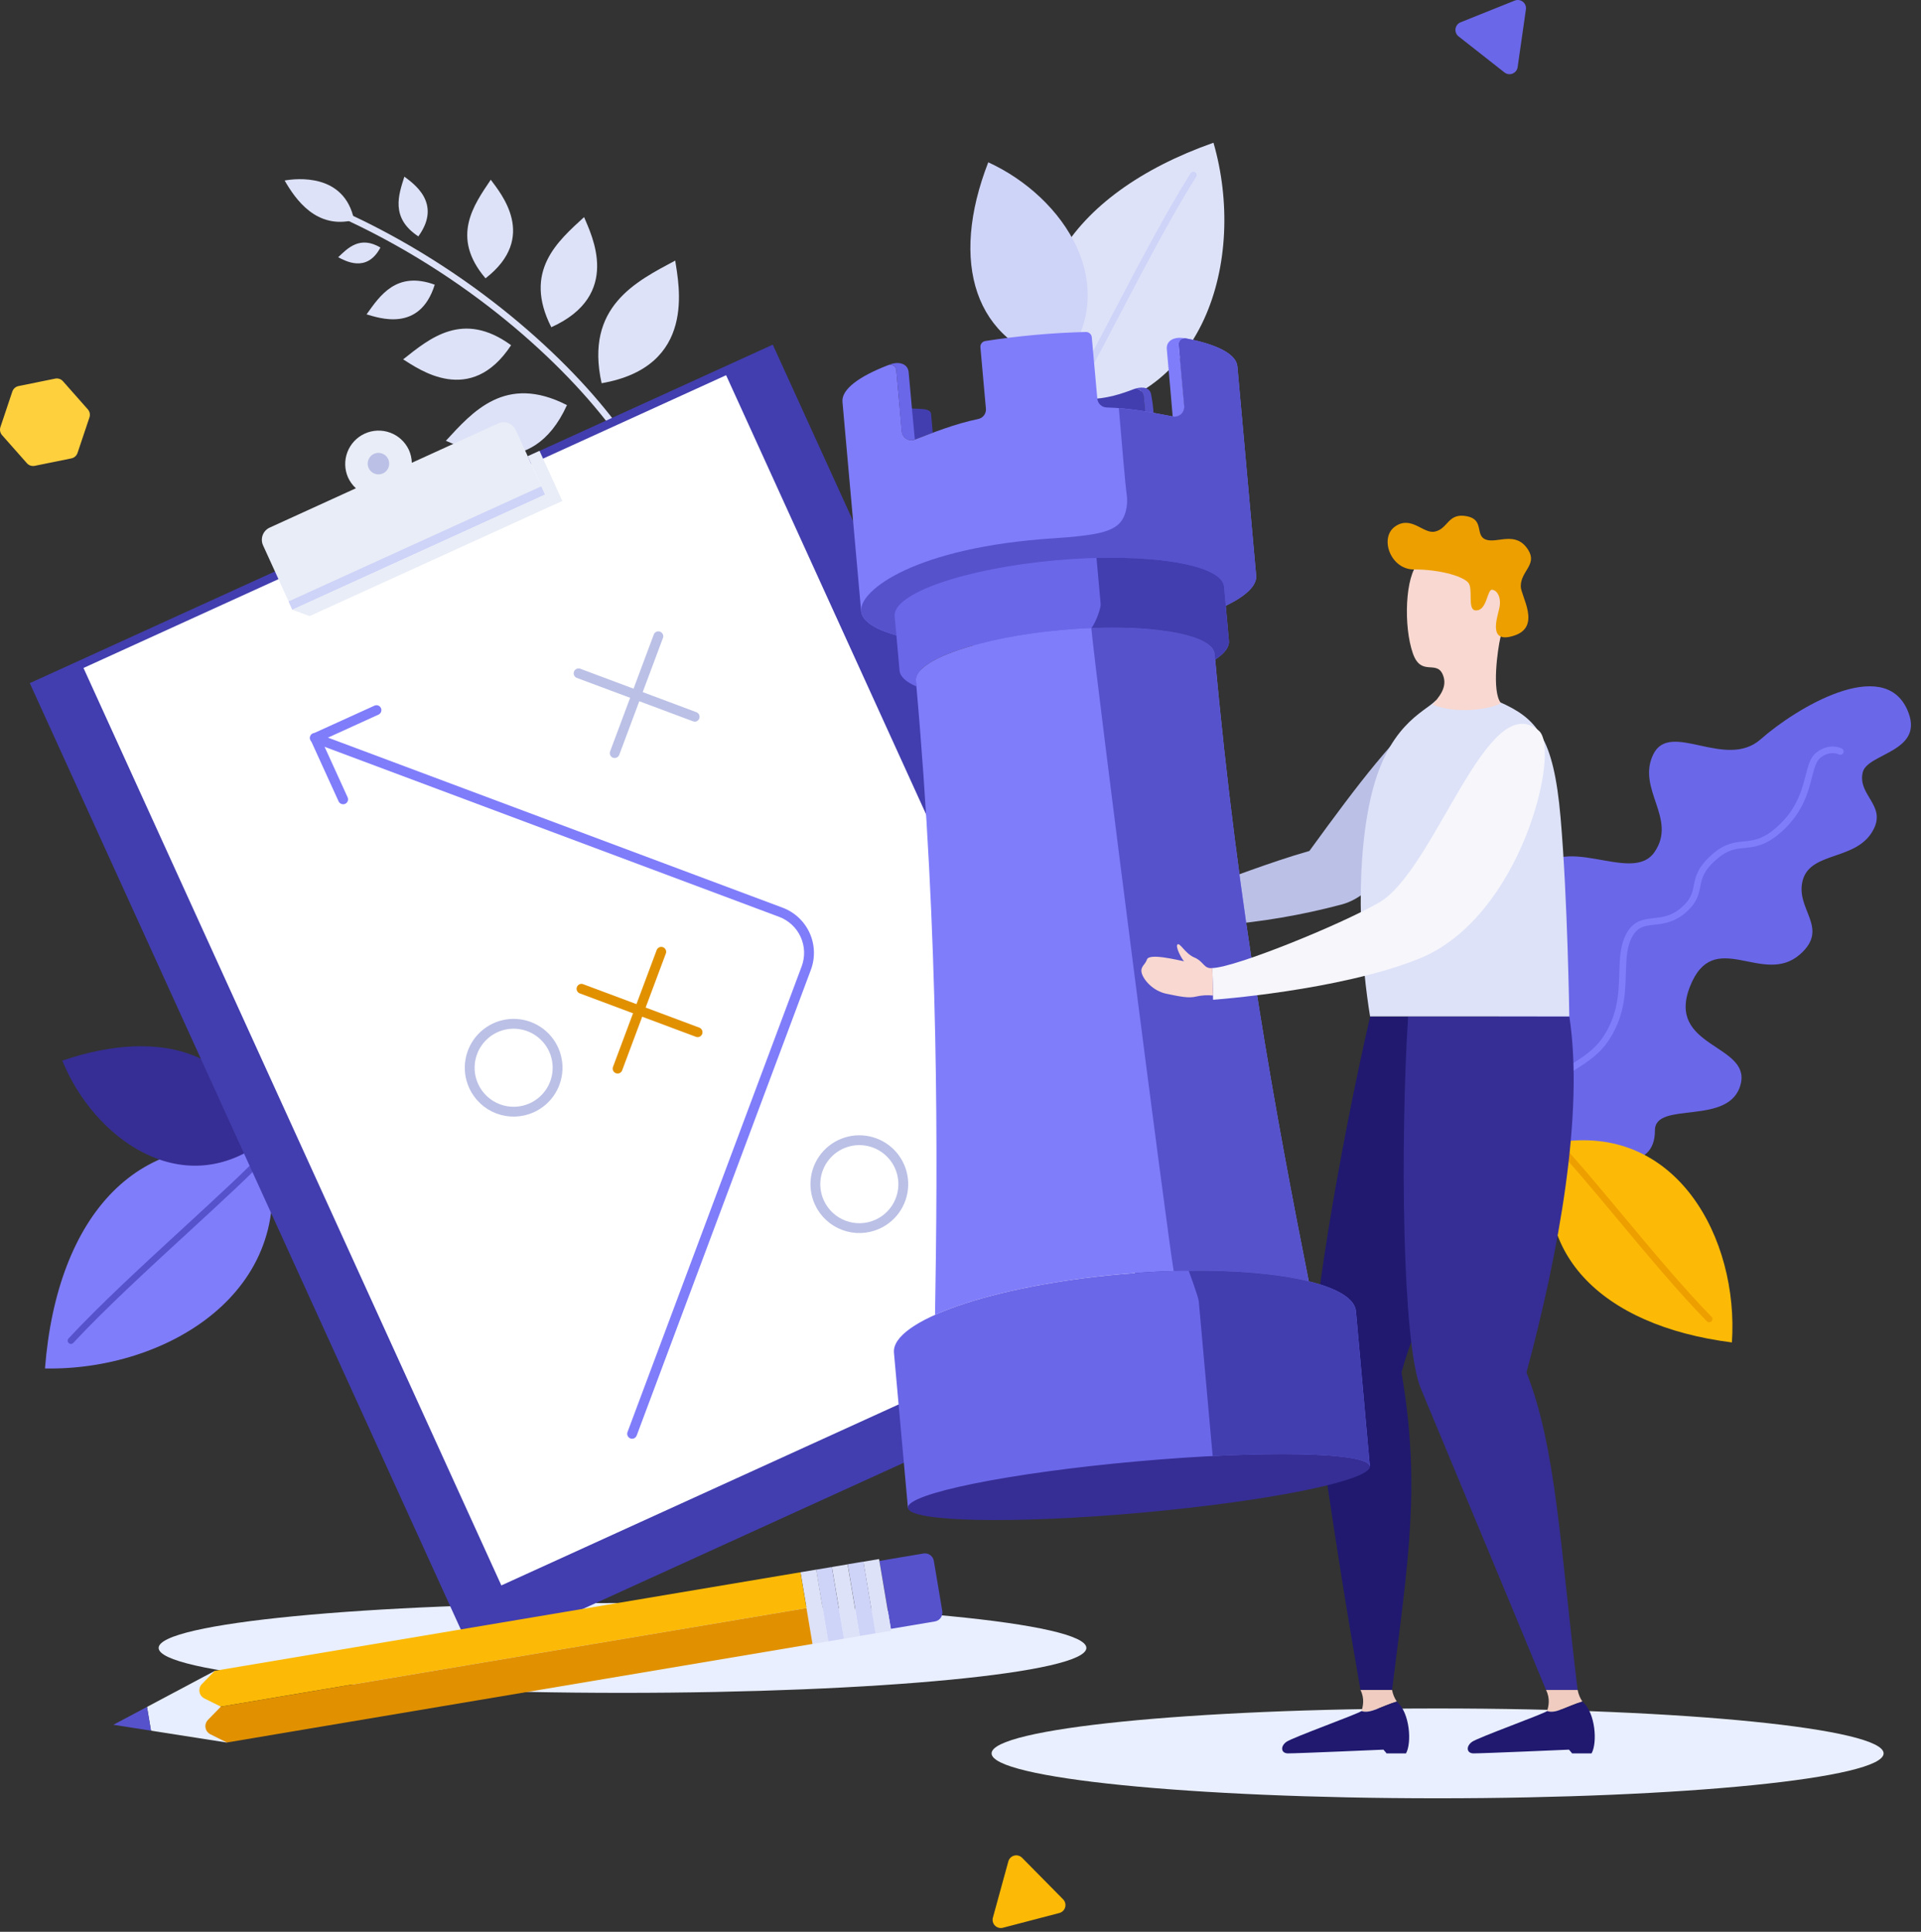 <svg width="182" height="183" viewBox="0 0 182 183" fill="none" xmlns="http://www.w3.org/2000/svg">
<rect x="0" y="0" width="182" height="183" fill="#333333" stroke="none"/>
<path d="M25.373 109.113C13.232 106.429 5.403 115.036 4.262 129.634C15.697 129.866 28.323 122.38 25.373 109.113Z" fill="#807DFB"/>
<path d="M6.722 127.312C6.644 127.312 6.569 127.283 6.511 127.23C6.451 127.174 6.415 127.097 6.412 127.014C6.409 126.932 6.439 126.852 6.495 126.792C9.454 123.594 13.734 119.663 17.508 116.194C20.612 113.338 23.547 110.646 25.143 108.906C25.171 108.874 25.204 108.848 25.241 108.829C25.279 108.811 25.319 108.8 25.361 108.797C25.402 108.795 25.444 108.801 25.483 108.815C25.523 108.829 25.559 108.85 25.59 108.879C25.62 108.907 25.645 108.941 25.662 108.979C25.68 109.017 25.689 109.058 25.69 109.1C25.691 109.142 25.684 109.183 25.668 109.222C25.653 109.261 25.63 109.296 25.601 109.326C23.986 111.084 21.043 113.789 17.928 116.652C14.162 120.113 9.893 124.035 6.951 127.208C6.922 127.24 6.887 127.266 6.848 127.284C6.808 127.302 6.765 127.312 6.722 127.312Z" fill="#5652CC"/>
<path d="M24.736 108.275C23.115 99.821 15.496 97.202 5.9 100.473C8.888 107.811 17.109 113.788 24.736 108.275Z" fill="#362E94"/>
<path d="M100.583 39.213C94.861 28.174 101.159 18.391 114.968 13.52C118.141 24.514 114.164 38.644 100.583 39.213Z" fill="#DDE2F8"/>
<path d="M100.583 39.525C100.524 39.525 100.466 39.508 100.417 39.477C100.347 39.433 100.298 39.363 100.281 39.282C100.263 39.202 100.278 39.118 100.322 39.048C101.59 37.062 103.438 33.53 105.394 29.794C107.773 25.252 110.469 20.108 112.796 16.419C112.818 16.383 112.846 16.353 112.88 16.328C112.913 16.304 112.951 16.287 112.991 16.278C113.031 16.268 113.073 16.267 113.114 16.274C113.154 16.281 113.193 16.296 113.228 16.318C113.263 16.34 113.293 16.369 113.316 16.403C113.34 16.437 113.357 16.475 113.365 16.515C113.374 16.556 113.374 16.597 113.367 16.638C113.359 16.678 113.343 16.717 113.32 16.751C111.007 20.414 108.317 25.55 105.945 30.082C103.982 33.829 102.129 37.37 100.845 39.381C100.817 39.426 100.778 39.462 100.733 39.487C100.687 39.513 100.635 39.526 100.583 39.525Z" fill="#CED3F8"/>
<path d="M100.625 34.524C92.248 32.546 89.954 24.823 93.63 15.375C100.834 18.671 106.457 27.138 100.625 34.524Z" fill="#CED3F8"/>
<path d="M146.925 107.908C143.422 106.199 140.565 100.37 141.818 96.749C143.071 93.127 146.704 93.356 146.838 91.206C146.973 89.057 143.926 85.618 145.348 83.049C147.868 78.48 154.538 83.904 156.743 80.729C158.949 77.554 155.036 74.768 156.628 71.475C158.22 68.181 163.469 72.981 166.811 70.031C170.153 67.08 178.393 62.113 180.69 67.212C182.505 71.241 176.904 71.317 176.477 73.172C175.992 75.293 178.608 76.234 177.56 78.454C176.079 81.592 171.599 80.573 170.807 83.349C170.015 86.126 173.401 87.877 170.548 90.397C167.013 93.515 162.368 87.702 160.107 93.469C157.847 99.236 165.82 98.901 164.927 102.659C163.952 106.757 156.782 104.212 156.792 107.082C156.803 110.99 152.36 110.558 146.925 107.908Z" fill="#6B67E9"/>
<path d="M146.036 107.687C145.987 107.687 145.939 107.675 145.895 107.653C145.851 107.631 145.814 107.599 145.785 107.559C145.756 107.52 145.737 107.474 145.729 107.426C145.721 107.377 145.724 107.328 145.739 107.281C145.825 107.016 145.845 106.568 145.863 106.048C145.921 104.799 145.999 103.086 147.116 102.1C147.698 101.613 148.315 101.17 148.963 100.775C149.98 100.121 151.033 99.442 151.772 98.391C153.298 96.215 153.362 94.075 153.417 92.181C153.46 90.731 153.499 89.361 154.212 88.235C154.879 87.179 155.788 87.078 156.667 86.981C157.509 86.886 158.38 86.789 159.322 85.957C160.225 85.16 160.341 84.569 160.474 83.885C160.629 83.088 160.805 82.182 162.203 80.948C163.402 79.891 164.331 79.795 165.229 79.706C166.079 79.619 166.883 79.537 168.003 78.638C170.19 76.885 170.7 74.899 171.074 73.45C171.322 72.497 171.512 71.746 172.067 71.308C173.318 70.314 174.442 70.882 174.488 70.906C174.526 70.924 174.561 70.949 174.589 70.98C174.618 71.012 174.639 71.048 174.653 71.088C174.667 71.128 174.672 71.171 174.669 71.213C174.666 71.255 174.654 71.296 174.634 71.333C174.615 71.371 174.587 71.404 174.555 71.43C174.522 71.457 174.484 71.477 174.443 71.488C174.402 71.499 174.36 71.502 174.318 71.497C174.276 71.491 174.236 71.477 174.2 71.455C174.169 71.44 173.379 71.058 172.454 71.793C172.065 72.102 171.893 72.765 171.677 73.604C171.283 75.139 170.741 77.24 168.394 79.122C167.131 80.136 166.159 80.24 165.289 80.325C164.42 80.409 163.663 80.491 162.613 81.416C161.371 82.511 161.231 83.237 161.082 84.007C160.941 84.735 160.794 85.488 159.732 86.426C158.642 87.387 157.585 87.505 156.736 87.599C155.886 87.694 155.245 87.767 154.736 88.569C154.115 89.551 154.078 90.779 154.036 92.203C153.978 94.178 153.912 96.417 152.279 98.745C151.47 99.896 150.366 100.607 149.298 101.295C148.676 101.673 148.083 102.097 147.525 102.563C146.606 103.375 146.538 104.872 146.483 106.074C146.457 106.638 146.435 107.124 146.325 107.468C146.306 107.531 146.268 107.585 146.216 107.624C146.164 107.663 146.101 107.685 146.036 107.687Z" fill="#807DFB"/>
<path d="M147.383 108.247C144.586 118.531 151.633 125.587 164.085 127.169C164.752 117.383 158.862 106.265 147.383 108.247Z" fill="#FCBA06"/>
<path d="M161.929 125.259C161.888 125.259 161.847 125.251 161.808 125.235C161.77 125.219 161.736 125.195 161.707 125.166C159.09 122.499 155.899 118.675 153.083 115.299C150.769 112.524 148.582 109.902 147.16 108.469C147.107 108.41 147.08 108.332 147.082 108.253C147.085 108.174 147.118 108.099 147.174 108.043C147.231 107.987 147.306 107.955 147.386 107.953C147.465 107.951 147.542 107.98 147.601 108.033C149.043 109.489 151.237 112.119 153.562 114.904C156.369 118.271 159.552 122.087 162.151 124.735C162.18 124.764 162.203 124.798 162.219 124.836C162.234 124.873 162.243 124.914 162.243 124.955C162.243 124.995 162.234 125.036 162.219 125.074C162.203 125.111 162.18 125.146 162.151 125.174C162.091 125.231 162.011 125.261 161.929 125.259Z" fill="#ED9F00"/>
<path d="M33.548 20.84C29.978 21.749 27.999 18.89 26.967 17.099C28.083 16.904 32.635 16.377 33.548 20.84Z" fill="#DDE2F8"/>
<path d="M58.87 41.613C58.821 41.612 58.773 41.6 58.73 41.577C58.687 41.554 58.649 41.522 58.621 41.481C54.285 35.322 45.283 26.689 33.018 20.928C32.98 20.912 32.945 20.888 32.916 20.858C32.888 20.827 32.865 20.792 32.85 20.753C32.836 20.714 32.829 20.672 32.83 20.631C32.832 20.589 32.842 20.548 32.86 20.51C32.877 20.472 32.903 20.439 32.934 20.411C32.965 20.383 33.001 20.362 33.041 20.349C33.08 20.335 33.122 20.33 33.164 20.333C33.205 20.336 33.246 20.348 33.283 20.367C45.657 26.178 54.747 34.896 59.129 41.124C59.176 41.191 59.195 41.275 59.181 41.356C59.167 41.437 59.121 41.51 59.053 41.557C58.999 41.594 58.935 41.614 58.87 41.613Z" fill="#DDE2F8"/>
<path d="M56.998 36.303C55.383 29.041 60.295 26.654 63.973 24.684C64.301 26.944 66.061 34.729 56.998 36.303Z" fill="#DDE2F8"/>
<path d="M52.232 30.998C49.522 25.675 52.869 22.837 55.337 20.566C56.041 22.262 58.965 27.963 52.232 30.998Z" fill="#DDE2F8"/>
<path d="M46 26.365C42.665 22.462 44.89 19.418 46.497 17.027C47.426 18.299 51.016 22.478 46 26.365Z" fill="#DDE2F8"/>
<path d="M39.634 22.393C36.966 20.641 37.771 18.438 38.312 16.734C39.087 17.332 41.953 19.203 39.634 22.393Z" fill="#DDE2F8"/>
<path d="M53.715 38.377C47.872 35.382 44.743 39.051 42.244 41.755C44.102 42.535 50.358 45.765 53.715 38.377Z" fill="#DDE2F8"/>
<path d="M48.423 32.703C43.847 29.366 40.688 32.073 38.195 34.043C39.672 34.957 44.571 38.551 48.423 32.703Z" fill="#DDE2F8"/>
<path d="M41.188 26.968C37.552 25.642 35.99 28.016 34.73 29.78C35.868 30.101 39.764 31.536 41.188 26.968Z" fill="#DDE2F8"/>
<path d="M36.042 23.449C34.102 22.302 32.953 23.495 32.041 24.369C32.661 24.676 34.738 25.914 36.042 23.449Z" fill="#DDE2F8"/>
<path d="M93.945 166.1C93.945 163.749 112.865 161.844 136.202 161.844C159.54 161.844 178.458 163.749 178.458 166.1C178.458 168.45 159.54 170.353 136.202 170.353C112.865 170.353 93.945 168.449 93.945 166.1Z" fill="#E9EFFF"/>
<path d="M15.031 156.11C15.031 153.76 34.708 151.855 58.978 151.855C83.249 151.855 102.925 153.76 102.925 156.11C102.925 158.46 83.249 160.365 58.978 160.365C34.708 160.365 15.031 158.462 15.031 156.11Z" fill="#E9EFFF"/>
<path d="M73.215 32.65L2.822 64.715L44.911 157.113L115.303 125.048L73.215 32.65Z" fill="#423EAF"/>
<path d="M68.793 35.544L7.91 63.277L47.499 150.188L108.382 122.456L68.793 35.544Z" fill="white"/>
<path d="M39.017 43.841C39.006 43.412 38.908 42.99 38.729 42.6C38.372 41.848 37.734 41.267 36.953 40.983C36.172 40.698 35.31 40.732 34.554 41.078C33.798 41.424 33.208 42.053 32.912 42.831C32.617 43.608 32.639 44.47 32.974 45.231C33.151 45.619 33.404 45.967 33.719 46.254L25.55 49.98C25.246 50.119 25.008 50.373 24.89 50.687C24.772 51.001 24.782 51.348 24.919 51.654L27.7 57.75L51.647 46.839L48.868 40.738C48.727 40.433 48.471 40.195 48.156 40.079C47.84 39.962 47.491 39.975 47.185 40.116L39.017 43.841Z" fill="#E9EDF7"/>
<path d="M34.927 44.342C34.844 44.158 34.817 43.955 34.849 43.756C34.882 43.557 34.973 43.373 35.11 43.225C35.248 43.078 35.425 42.975 35.621 42.929C35.818 42.883 36.023 42.896 36.211 42.967C36.4 43.038 36.563 43.163 36.681 43.326C36.798 43.489 36.865 43.684 36.872 43.885C36.879 44.086 36.826 44.285 36.72 44.456C36.614 44.627 36.46 44.764 36.277 44.847C36.155 44.903 36.024 44.934 35.89 44.938C35.756 44.943 35.623 44.921 35.497 44.874C35.372 44.827 35.257 44.756 35.159 44.665C35.061 44.573 34.982 44.464 34.927 44.342Z" fill="#BBC0E6"/>
<path d="M51.286 46.068L27.338 56.977L27.696 57.763L51.644 46.854L51.286 46.068Z" fill="#CED3F8"/>
<g style="mix-blend-mode:multiply">
<path d="M27.701 57.756L29.331 58.364L53.277 47.455L51.114 42.707L49.996 43.216L51.649 46.845L27.701 57.756Z" fill="#E9EDF7"/>
</g>
<path d="M59.887 136.293C59.831 136.292 59.776 136.282 59.723 136.263C59.608 136.22 59.514 136.132 59.463 136.02C59.412 135.908 59.407 135.78 59.45 135.664L75.952 91.542C76.119 91.094 76.197 90.617 76.18 90.139C76.164 89.661 76.053 89.191 75.855 88.756C75.656 88.32 75.374 87.928 75.024 87.602C74.674 87.276 74.264 87.022 73.816 86.854L29.695 70.351C29.633 70.334 29.575 70.304 29.525 70.263C29.476 70.222 29.435 70.171 29.406 70.114C29.377 70.056 29.36 69.993 29.356 69.929C29.353 69.865 29.362 69.8 29.385 69.74C29.408 69.68 29.442 69.625 29.487 69.579C29.532 69.532 29.586 69.496 29.646 69.472C29.706 69.448 29.77 69.436 29.834 69.438C29.898 69.439 29.962 69.455 30.02 69.482L74.142 85.984C75.279 86.409 76.2 87.268 76.703 88.372C77.206 89.476 77.25 90.735 76.825 91.871L60.323 135.985C60.291 136.075 60.232 136.152 60.154 136.208C60.076 136.263 59.983 136.292 59.887 136.293Z" fill="#807DFB"/>
<path d="M32.503 76.186C32.413 76.187 32.326 76.161 32.251 76.113C32.176 76.064 32.116 75.996 32.079 75.915L29.434 70.109C29.408 70.053 29.393 69.993 29.391 69.931C29.389 69.869 29.398 69.808 29.42 69.75C29.441 69.692 29.474 69.639 29.516 69.594C29.558 69.549 29.609 69.513 29.665 69.488L35.476 66.847C35.588 66.795 35.716 66.791 35.832 66.834C35.948 66.878 36.041 66.965 36.093 67.078C36.144 67.19 36.148 67.318 36.105 67.434C36.062 67.55 35.974 67.644 35.862 67.695L30.481 70.146L32.932 75.527C32.958 75.583 32.973 75.643 32.975 75.705C32.978 75.766 32.968 75.828 32.947 75.886C32.925 75.943 32.892 75.996 32.85 76.041C32.808 76.086 32.758 76.123 32.701 76.148C32.639 76.175 32.571 76.189 32.503 76.186Z" fill="#807DFB"/>
<path d="M58.512 101.697C58.437 101.697 58.363 101.678 58.296 101.643C58.23 101.608 58.173 101.558 58.13 101.496C58.087 101.434 58.06 101.363 58.05 101.288C58.041 101.214 58.05 101.138 58.076 101.068L62.202 90.035C62.219 89.974 62.25 89.916 62.291 89.867C62.332 89.818 62.383 89.777 62.44 89.749C62.498 89.72 62.56 89.703 62.624 89.7C62.688 89.697 62.752 89.706 62.812 89.729C62.873 89.751 62.927 89.786 62.973 89.831C63.019 89.876 63.056 89.93 63.08 89.989C63.104 90.048 63.116 90.112 63.114 90.176C63.113 90.24 63.098 90.304 63.071 90.362L58.945 101.394C58.913 101.483 58.853 101.559 58.776 101.613C58.699 101.668 58.606 101.697 58.512 101.697Z" fill="#E19100"/>
<path d="M66.091 98.246C66.035 98.246 65.98 98.236 65.928 98.216L54.896 94.091C54.789 94.041 54.706 93.953 54.661 93.845C54.617 93.736 54.615 93.615 54.657 93.505C54.698 93.395 54.779 93.305 54.884 93.252C54.989 93.2 55.11 93.189 55.222 93.222L66.254 97.348C66.356 97.386 66.441 97.459 66.495 97.554C66.549 97.649 66.567 97.76 66.548 97.867C66.529 97.974 66.472 98.071 66.389 98.141C66.305 98.211 66.2 98.249 66.091 98.25V98.246Z" fill="#E19100"/>
<path d="M58.232 71.808C58.179 71.808 58.126 71.799 58.076 71.781C57.96 71.738 57.867 71.651 57.816 71.538C57.764 71.426 57.76 71.298 57.803 71.183L61.926 60.148C61.943 60.086 61.973 60.028 62.014 59.978C62.055 59.929 62.106 59.888 62.163 59.859C62.221 59.83 62.284 59.813 62.348 59.809C62.412 59.806 62.477 59.816 62.537 59.838C62.597 59.861 62.652 59.896 62.698 59.941C62.745 59.985 62.781 60.039 62.805 60.099C62.829 60.159 62.841 60.223 62.839 60.287C62.837 60.352 62.822 60.415 62.795 60.473L58.669 71.505C58.636 71.594 58.576 71.671 58.498 71.725C58.42 71.779 58.327 71.808 58.232 71.808Z" fill="#BBC0E6"/>
<path d="M65.814 68.356C65.758 68.356 65.702 68.346 65.65 68.326L54.618 64.207C54.513 64.157 54.43 64.07 54.386 63.961C54.342 63.853 54.34 63.732 54.381 63.623C54.422 63.513 54.503 63.423 54.607 63.37C54.711 63.318 54.831 63.306 54.944 63.338L65.976 67.465C66.078 67.503 66.164 67.576 66.217 67.671C66.271 67.765 66.29 67.876 66.271 67.983C66.251 68.09 66.195 68.187 66.112 68.257C66.028 68.327 65.922 68.366 65.814 68.366V68.356Z" fill="#BBC0E6"/>
<path d="M44.873 102.87C44.532 102.121 44.422 101.287 44.555 100.474C44.688 99.662 45.059 98.907 45.622 98.305C46.184 97.704 46.912 97.282 47.713 97.094C48.515 96.906 49.354 96.96 50.125 97.249C50.896 97.538 51.564 98.049 52.045 98.718C52.526 99.387 52.797 100.183 52.825 101.006C52.853 101.828 52.637 102.641 52.203 103.341C51.77 104.041 51.138 104.597 50.389 104.938C49.891 105.164 49.353 105.291 48.807 105.309C48.26 105.328 47.715 105.239 47.203 105.047C46.69 104.855 46.221 104.564 45.821 104.19C45.421 103.817 45.099 103.368 44.873 102.87Z" stroke="#BBC0E6" stroke-width="0.931" stroke-linecap="round" stroke-linejoin="round"/>
<path d="M77.625 113.905C77.284 113.155 77.172 112.321 77.304 111.508C77.436 110.695 77.807 109.939 78.369 109.336C78.931 108.734 79.659 108.311 80.46 108.123C81.262 107.934 82.102 107.987 82.874 108.276C83.646 108.564 84.314 109.075 84.796 109.744C85.277 110.412 85.549 111.209 85.578 112.032C85.606 112.855 85.39 113.669 84.957 114.369C84.523 115.07 83.891 115.626 83.141 115.967C82.136 116.425 80.991 116.465 79.956 116.078C78.922 115.691 78.083 114.91 77.625 113.905Z" stroke="#BBC0E6" stroke-width="0.931" stroke-linecap="round" stroke-linejoin="round"/>
<path d="M135.977 66.441C131.949 69.978 128.924 73.912 124.055 80.611C120.173 81.715 116.049 83.376 114.447 83.862C114.603 85.406 113.112 87.859 115.612 87.647C119.489 87.342 123.33 86.687 127.089 85.689C134.206 83.812 137.045 66.819 137.045 66.819L135.977 66.441Z" fill="#BBC0E6"/>
<path d="M145.625 96.285C147.031 105.461 135.841 118.627 132.78 130.012C134.615 140.727 133.428 147.742 131.886 160.089H128.892C127.568 152.458 126.629 146.771 124.411 131.543C123.746 126.973 127.028 108.321 129.813 96.285H145.625Z" fill="#20196F"/>
<path d="M132.339 161.189C132.113 160.86 131.96 160.487 131.889 160.094H128.895C129.316 160.939 129.116 161.662 129 162.081C129.775 162.381 130.914 161.609 132.339 161.189Z" fill="#F0CCC0"/>
<path d="M132.339 161.191C130.918 161.615 129.779 162.387 128.999 162.088C128.588 162.387 122.514 164.572 121.896 164.995C121.278 165.419 121.356 166.099 122.026 166.099C123.005 166.099 131.069 165.745 131.069 165.745C131.233 165.922 131.366 166.099 131.366 166.099H133.208C133.753 165.143 133.604 162.284 132.339 161.191Z" fill="#20196F"/>
<path d="M148.682 96.285C150.089 105.461 147.689 118.627 144.623 130.012C147.434 137.149 147.802 146.361 149.466 160.089H146.47C143.863 153.737 140.075 144.666 134.615 131.543C132.84 127.28 132.649 108.29 133.405 96.285H148.682Z" fill="#362E94"/>
<path d="M149.921 161.189C149.696 160.86 149.543 160.486 149.472 160.094H146.477C146.898 160.939 146.699 161.662 146.583 162.081C147.366 162.381 148.502 161.609 149.921 161.189Z" fill="#F0CCC0"/>
<path d="M149.921 161.191C148.502 161.615 147.362 162.387 146.583 162.088C146.171 162.387 140.097 164.572 139.48 164.995C138.863 165.419 138.94 166.099 139.604 166.099C140.583 166.099 148.647 165.745 148.647 165.745C148.811 165.922 148.944 166.099 148.944 166.099H150.787C151.34 165.143 151.193 162.284 149.921 161.191Z" fill="#20196F"/>
<path d="M142.015 66.475C145.572 68.043 147.183 69.77 147.851 77.434C148.517 85.046 148.679 96.286 148.679 96.286H129.804C129.05 91.691 128.26 82.991 129.804 75.854C131.347 68.717 134.895 67.502 136.04 66.356C139.403 66.356 142.015 66.475 142.015 66.475Z" fill="#DDE2F8"/>
<path d="M85.434 40.858C85.447 40.999 85.493 41.136 85.567 41.257C85.641 41.377 85.742 41.479 85.862 41.554C85.983 41.63 86.119 41.676 86.26 41.69C86.401 41.704 86.543 41.686 86.676 41.636C87.213 41.43 87.782 41.209 88.372 40.989L88.211 39.194C88.07 38.416 86.206 38.968 85.213 38.449L85.434 40.858Z" fill="#423EAF"/>
<path d="M102.924 37.811C104.859 37.811 106.299 37.284 107.44 36.856C107.869 36.696 108.31 37.104 108.354 37.564C108.428 38.299 108.515 39.193 108.515 39.193H103.396L102.924 37.811Z" fill="#423EAF"/>
<path d="M108.353 37.567C108.416 38.213 108.492 38.981 108.51 39.158L109.297 39.197C109.256 38.563 109.173 37.932 109.049 37.309C108.871 36.548 107.905 36.666 107.445 36.86C107.874 36.699 108.31 37.112 108.353 37.567Z" fill="#5652CC"/>
<path d="M111.67 32.643L112.191 38.456C112.205 38.598 112.186 38.742 112.134 38.875C112.083 39.009 112.001 39.128 111.896 39.225C111.79 39.321 111.664 39.392 111.526 39.431C111.389 39.47 111.244 39.476 111.103 39.449C109.275 39.105 107.144 38.658 104.847 38.6C104.623 38.593 104.409 38.504 104.245 38.35C104.082 38.196 103.981 37.988 103.962 37.764L103.44 31.953C103.428 31.814 103.363 31.684 103.259 31.59C103.155 31.497 103.019 31.446 102.879 31.449C101.349 31.485 99.747 31.573 98.1 31.723C96.453 31.872 94.86 32.068 93.348 32.305C93.209 32.327 93.085 32.401 92.999 32.512C92.913 32.622 92.873 32.762 92.886 32.901L93.407 38.712C93.428 38.935 93.366 39.158 93.232 39.339C93.099 39.52 92.904 39.645 92.684 39.691C90.436 40.158 88.418 40.978 86.68 41.642C86.547 41.692 86.405 41.711 86.264 41.697C86.123 41.683 85.987 41.636 85.867 41.561C85.747 41.486 85.646 41.384 85.571 41.263C85.497 41.142 85.451 41.006 85.438 40.865L84.917 35.051C84.909 34.965 84.881 34.883 84.836 34.81C84.791 34.737 84.729 34.676 84.656 34.631C84.583 34.585 84.501 34.558 84.416 34.55C84.33 34.541 84.244 34.553 84.164 34.584C81.358 35.664 79.706 36.897 79.818 38.076L81.585 57.88C81.817 60.462 90.382 61.802 100.717 60.875C111.051 59.947 119.242 57.102 119.01 54.521L117.232 34.709C117.126 33.532 115.281 32.613 112.327 32.049C112.242 32.033 112.155 32.037 112.073 32.06C111.99 32.083 111.914 32.125 111.85 32.183C111.787 32.24 111.737 32.312 111.706 32.391C111.675 32.471 111.662 32.557 111.67 32.643Z" fill="#807DFB"/>
<path d="M117.232 34.709C117.127 33.532 115.281 32.613 112.327 32.049C112.243 32.033 112.156 32.036 112.073 32.06C111.991 32.083 111.914 32.125 111.851 32.182C111.787 32.24 111.738 32.311 111.706 32.391C111.675 32.471 111.662 32.557 111.67 32.642L112.192 38.456C112.205 38.598 112.186 38.741 112.135 38.874C112.084 39.008 112.002 39.127 111.897 39.224C111.791 39.32 111.665 39.391 111.527 39.43C111.39 39.469 111.245 39.475 111.105 39.449C109.587 39.163 107.859 38.811 106.001 38.664C106.265 41.802 106.633 46.16 106.746 46.847C106.898 47.808 106.657 49.104 105.9 49.724C105.077 50.398 103.75 50.737 99.835 50.992C86.784 51.839 81.411 55.893 81.59 57.886C81.823 60.468 90.387 61.808 100.722 60.88C110.766 59.979 118.782 57.267 119.013 54.746C119.02 54.673 119.02 54.6 119.013 54.527L117.232 34.709Z" fill="#5652CC"/>
<path d="M86.822 65.026C86.805 64.845 86.79 64.665 86.774 64.484C86.599 62.532 92.793 60.386 100.61 59.679C108.426 58.972 114.904 59.991 115.079 61.943C115.096 62.124 115.113 62.303 115.129 62.484C116.012 61.903 116.484 61.301 116.432 60.715L115.97 55.577C115.777 53.425 108.634 52.307 100.017 53.081C91.4 53.855 84.57 56.227 84.764 58.379L85.225 63.516C85.273 64.103 85.849 64.61 86.822 65.026Z" fill="#6B67E9"/>
<path d="M106.089 120.71C113.37 120.057 119.896 120.368 123.998 121.376C121.089 106.735 117.284 86.498 115.08 61.939C114.905 59.987 108.426 58.974 100.61 59.676C92.794 60.377 86.6 62.532 86.775 64.48C88.979 89.039 88.84 109.63 88.587 124.555C92.442 122.832 98.81 121.365 106.089 120.71Z" fill="#807DFB"/>
<path d="M106.088 120.715C94.001 121.8 84.423 125.127 84.695 128.145L86.018 142.838L129.786 138.909L128.467 124.215C128.193 121.198 118.181 119.63 106.088 120.715Z" fill="#6B67E9"/>
<path d="M108.116 143.302C120.203 142.217 129.904 140.25 129.783 138.907C129.663 137.565 119.767 137.356 107.68 138.442C95.593 139.527 85.893 141.494 86.013 142.837C86.134 144.179 96.029 144.387 108.116 143.302Z" fill="#362E94"/>
<path d="M112.623 120.377C112.623 120.377 113.538 122.873 113.573 123.26C113.608 123.648 114.598 134.666 114.891 137.931C123.469 137.495 129.687 137.847 129.783 138.908L128.464 124.215C128.24 121.764 121.592 120.269 112.623 120.377Z" fill="#423EAF"/>
<path d="M115.077 61.943C114.923 60.228 109.906 59.239 103.393 59.498C103.841 64.292 110.719 117.908 111.201 120.408C116.375 120.252 120.888 120.615 123.992 121.38C121.089 106.739 117.284 86.502 115.077 61.943Z" fill="#5652CC"/>
<path d="M103.886 52.855C103.947 53.542 104.259 56.984 104.28 57.245C104.306 57.535 103.855 58.946 103.395 59.498C109.908 59.238 114.925 60.228 115.079 61.943C115.095 62.124 115.112 62.303 115.129 62.484C116.012 61.903 116.483 61.301 116.431 60.715L115.969 55.577C115.807 53.758 110.675 52.677 103.886 52.855Z" fill="#423EAF"/>
<path d="M145.808 69.233C147.883 71.047 144.162 86.93 134.424 90.827C126.84 93.864 114.928 94.707 114.928 94.707C114.928 93.49 114.855 91.704 114.855 91.704C117.039 91.649 126.932 87.629 130.627 85.515C135.975 82.461 140.908 64.951 145.808 69.233Z" fill="#F6F6FB"/>
<path d="M114.861 91.704C114.047 91.801 114.065 91.083 113.15 90.7C112.281 90.333 111.797 89.274 111.561 89.469C111.325 89.664 111.956 90.844 112.182 91.062C111.639 90.972 108.88 90.256 108.666 90.892C108.492 91.411 108.008 91.561 108.169 92.18C108.331 92.798 109.209 93.869 110.503 94.138C111.797 94.408 112.64 94.585 113.336 94.4C113.86 94.282 114.4 94.251 114.933 94.308C114.928 93.886 114.861 91.704 114.861 91.704Z" fill="#F8D8D0"/>
<path d="M84.912 35.044L85.433 40.859C85.446 41 85.492 41.136 85.566 41.257C85.641 41.377 85.742 41.479 85.862 41.554C85.982 41.63 86.118 41.676 86.259 41.69C86.4 41.705 86.542 41.686 86.675 41.636C86.675 41.636 86.153 36.121 86.089 35.28C86.024 34.44 85.155 34.182 84.205 34.561C84.284 34.539 84.366 34.535 84.447 34.548C84.527 34.561 84.604 34.592 84.671 34.638C84.738 34.684 84.795 34.744 84.836 34.815C84.878 34.885 84.904 34.963 84.912 35.044Z" fill="#6B67E9"/>
<path d="M111.669 32.645L112.19 38.458C112.204 38.6 112.185 38.744 112.133 38.877C112.082 39.011 112 39.13 111.895 39.227C111.789 39.323 111.663 39.394 111.525 39.433C111.388 39.472 111.243 39.478 111.102 39.451C111.102 39.451 110.633 33.933 110.547 33.093C110.462 32.254 111.271 31.851 112.272 32.05C112.192 32.043 112.111 32.054 112.036 32.082C111.96 32.109 111.891 32.153 111.834 32.209C111.777 32.265 111.732 32.334 111.704 32.409C111.675 32.484 111.663 32.565 111.669 32.645Z" fill="#807DFB"/>
<path d="M142.141 60.451C141.904 61.468 141.315 65.468 142.193 66.597C141.56 67.077 138.219 67.754 135.721 66.752C136.256 66.091 137.235 65.113 136.677 63.872C136.072 62.521 134.634 64.097 133.862 61.906C132.959 59.352 133.117 54.52 134.411 53.305C135.856 51.947 138.619 50.392 141.873 52.799C144.529 54.767 142.62 58.383 142.141 60.451Z" fill="#F8D8D0"/>
<path d="M139.779 57.819C138.991 57.747 139.612 55.723 139.086 55.17C138.465 54.516 136.212 53.936 133.968 53.946C131.724 53.956 130.648 50.913 132.192 49.862C133.735 48.81 134.853 50.607 135.948 50.358C137.222 50.079 137.165 48.551 138.978 48.904C140.654 49.228 139.723 50.721 140.765 51.113C141.842 51.519 143.622 50.223 144.794 52.107C145.663 53.501 144.072 54.094 144.081 55.544C144.081 56.45 146.033 59.328 143.512 60.192C140.991 61.057 141.805 58.659 142.039 57.658C142.274 56.657 141.885 55.939 141.38 55.865C140.875 55.79 140.908 57.924 139.779 57.819Z" fill="#ED9F00"/>
<path d="M20.352 158.281L21.493 165.072L14.306 163.948L13.928 161.696L20.352 158.281Z" fill="#E7EEFF"/>
<path d="M13.927 161.695L14.306 163.947L10.74 163.389L13.927 161.695Z" fill="#5652CC"/>
<path d="M84.405 154.302L88.573 153.601C88.684 153.582 88.79 153.542 88.885 153.483C88.981 153.423 89.063 153.345 89.129 153.254C89.194 153.162 89.24 153.058 89.265 152.949C89.29 152.839 89.293 152.725 89.274 152.615L88.476 147.867C88.457 147.756 88.417 147.65 88.358 147.555C88.298 147.459 88.22 147.377 88.129 147.311C88.037 147.246 87.933 147.199 87.824 147.174C87.714 147.149 87.601 147.146 87.49 147.164L83.322 147.866L84.405 154.302Z" fill="#5652CC"/>
<path d="M82.939 154.731L84.43 154.48L83.287 147.69L81.797 147.941L82.939 154.731Z" fill="#DDE2F8"/>
<path d="M81.457 154.973L82.947 154.723L81.805 147.932L80.314 148.183L81.457 154.973Z" fill="#CED3F8"/>
<path d="M79.959 155.231L81.449 154.98L80.307 148.19L78.816 148.441L79.959 155.231Z" fill="#DDE2F8"/>
<path d="M78.465 155.485L79.955 155.234L78.813 148.444L77.322 148.695L78.465 155.485Z" fill="#CED3F8"/>
<path d="M76.984 155.731L78.475 155.48L77.332 148.69L75.842 148.941L76.984 155.731Z" fill="#DDE2F8"/>
<path d="M20.923 161.671L76.409 152.337L75.838 148.941L20.352 158.276L19.132 159.527C19.037 159.623 18.967 159.741 18.926 159.87C18.886 159.998 18.876 160.135 18.899 160.268C18.921 160.402 18.975 160.528 19.055 160.636C19.136 160.745 19.241 160.833 19.362 160.893L20.923 161.671Z" fill="#FCBA06"/>
<path d="M21.492 165.068L76.979 155.731L76.408 152.336L20.921 161.673L19.704 162.924C19.61 163.02 19.539 163.138 19.498 163.267C19.458 163.395 19.448 163.532 19.471 163.665C19.493 163.799 19.547 163.925 19.627 164.033C19.708 164.142 19.813 164.23 19.934 164.29L21.492 165.068Z" fill="#E19100"/>
<path d="M5.229 35.867L1.752 36.574C1.618 36.601 1.494 36.663 1.392 36.754C1.289 36.844 1.213 36.96 1.169 37.089L0.04 40.457C-0.003 40.586 -0.012 40.725 0.015 40.859C0.042 40.992 0.104 41.117 0.194 41.219L2.548 43.882C2.638 43.984 2.754 44.061 2.883 44.104C3.013 44.148 3.151 44.157 3.285 44.13L6.763 43.423C6.896 43.396 7.02 43.334 7.123 43.244C7.225 43.153 7.301 43.038 7.345 42.908L8.475 39.539C8.518 39.41 8.527 39.271 8.499 39.138C8.472 39.004 8.41 38.88 8.32 38.778L5.966 36.115C5.876 36.013 5.76 35.936 5.631 35.892C5.501 35.849 5.363 35.84 5.229 35.867Z" fill="#FFD03E"/>
<path d="M144.567 0.9L143.783 6.364C143.764 6.499 143.709 6.626 143.624 6.733C143.54 6.84 143.429 6.923 143.302 6.973C143.175 7.023 143.038 7.04 142.903 7.02C142.768 7 142.641 6.945 142.534 6.861L138.188 3.447C138.08 3.363 137.997 3.251 137.947 3.125C137.896 2.998 137.879 2.86 137.898 2.725C137.918 2.59 137.972 2.463 138.056 2.355C138.14 2.248 138.251 2.164 138.378 2.113L143.508 0.057C143.635 0.005 143.774 -0.012 143.911 0.008C144.047 0.028 144.176 0.083 144.283 0.169C144.391 0.255 144.474 0.368 144.524 0.496C144.574 0.625 144.589 0.764 144.567 0.9Z" fill="#6B67E9"/>
<path d="M95.533 176.329L94.069 181.659C94.033 181.791 94.032 181.93 94.066 182.062C94.101 182.194 94.169 182.315 94.265 182.412C94.361 182.509 94.481 182.579 94.613 182.615C94.744 182.652 94.883 182.652 95.015 182.618L100.363 181.221C100.495 181.186 100.615 181.118 100.713 181.022C100.81 180.926 100.88 180.806 100.916 180.674C100.952 180.543 100.953 180.404 100.918 180.272C100.884 180.14 100.815 180.019 100.719 179.922L96.836 175.989C96.74 175.892 96.62 175.822 96.489 175.786C96.357 175.749 96.218 175.749 96.086 175.783C95.954 175.818 95.834 175.886 95.737 175.982C95.639 176.078 95.569 176.198 95.533 176.329Z" fill="#FCBA06"/>
</svg>
